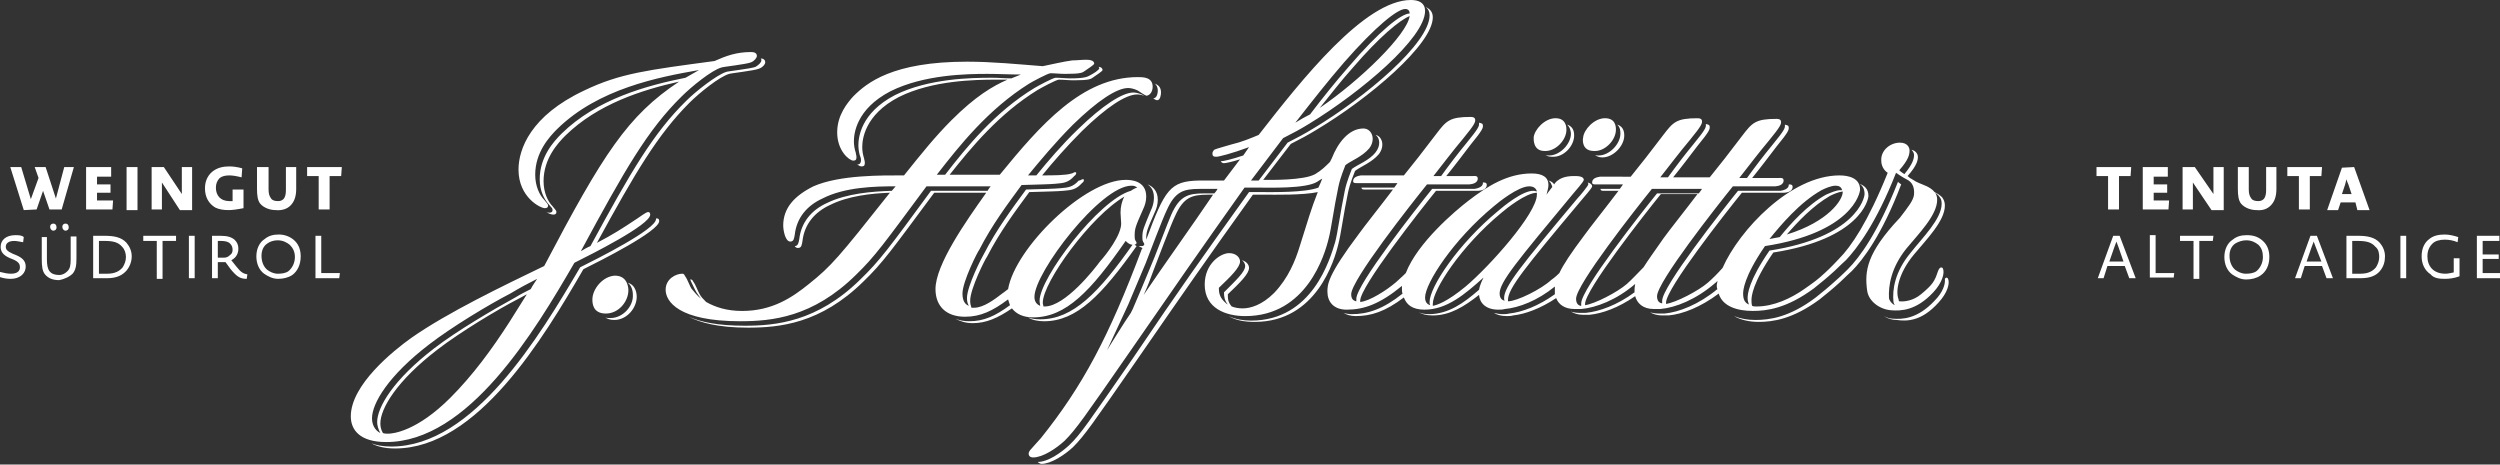 <?xml version="1.0" encoding="utf-8"?>
<!-- Generator: Adobe Illustrator 27.5.0, SVG Export Plug-In . SVG Version: 6.00 Build 0)  -->
<svg version="1.1" id="Ebene_1" xmlns="http://www.w3.org/2000/svg" xmlns:xlink="http://www.w3.org/1999/xlink" x="0px" y="0px"
	 viewBox="0 0 389.1 72.3" style="enable-background:new 0 0 389.1 72.3;" xml:space="preserve">
<rect x="0" y="0" width="389.1" height="72.3" fill="#333333" stroke="none"/>
<style type="text/css">
	.st0{fill:#FFFFFF;}
</style>
<g>
	<path class="st0" d="M359,40.7l0.8-2.3c0.2-0.5,0.3-0.8,0.3-0.8c0,0,0.1,0.3,0.3,0.8l0.9,2.3H359z M359.6,36.7l-2.4,6.6h0.9
		l0.6-1.9h2.7l0.7,1.9h1l-2.5-6.6L359.6,36.7z M273.2,49.8c-1.2,0-2.3-0.2-3.3-0.6c1,0.6,2.4,0.9,3.8,0.9c2.2,0,5.3-0.4,9.5-3.5
		c1-0.8,2-1.6,3.2-2.7c0.7-0.7,1.8-1.7,1.8-1.7c1.7-1.7,4.7-5.6,7.7-13.5c-0.3-0.2-0.5-0.4-0.5-0.4c-3.1,7.9-6,11.8-7.8,13.6
		c0,0-1.1,1.1-1.8,1.7c-1.2,1.1-2.2,1.9-3.2,2.7C278.5,49.4,275.4,49.8,273.2,49.8 M194.7,49.9c-1.2,0-2.4-0.2-3.5-0.7
		c1.2,0.7,2.6,0.9,4.1,0.9c9.6,0,12.4-9.6,13-12.1c0.4-1.5,0.8-4.7,1.5-8c0.3-1.5,1-3.1,1.1-3.4c0.9-0.7,2.6-1.3,3.7-2.6
		c1-1.3,0.5-2.8-0.5-3c0.7,0.5,0.8,1.7,0,2.7c-1,1.3-2.8,1.9-3.7,2.6c-0.1,0.3-0.8,1.9-1.1,3.4c-0.7,3.4-1.1,6.5-1.5,8
		C207,40.3,204.3,49.9,194.7,49.9 M95,49.5c-0.3,0-0.6,0-0.8-0.1c0.3,0.2,0.7,0.4,1.4,0.4c2,0,3.5-1.9,3.5-3.6c0-0.2,0-1.8-1.4-2.2
		c0.8,0.6,0.8,1.7,0.8,1.9C98.6,47.6,97,49.5,95,49.5 M92.2,46.6c0,0.5,0,2.2,2.1,2.2c2,0,3.5-1.9,3.5-3.6c0-0.2,0-2.3-2.1-2.3
		C93.8,43,92.2,45,92.2,46.6 M60.9,69.5c-1.3,0-2.3-0.2-3.1-0.5c0.9,0.5,2.1,0.8,3.7,0.8c12.8,0,23.1-17.2,29.3-27.9
		c2.6-1.3,11.8-5.9,11.8-7.5c0-0.2-0.1-0.4-0.3-0.4c-0.1,0-0.1,0-0.2,0c0,0,0,0,0,0.1c0,1.6-9.2,6.2-11.8,7.5
		C84,52.3,73.7,69.5,60.9,69.5 M50,36.7h-0.9v6.6h3.7l0.1-0.8H50V36.7z M2.4,36.6c-1.5,0-2.3,0.8-2.3,1.8c0,0.7,0.3,1.3,1.5,1.8
		l0.5,0.2c0.9,0.4,1,0.8,1,1.2c0,0.5-0.3,1-1.4,1c-0.5,0-1-0.1-1.8-0.3l0,0.8c0.6,0.2,1.2,0.3,1.7,0.3c1.7,0,2.4-1,2.4-1.9
		c0-0.7-0.3-1.3-1.5-1.8l-0.5-0.2c-0.9-0.4-1.1-0.7-1.1-1.1c0-0.5,0.4-0.9,1.3-0.9c0.4,0,0.8,0.1,1.4,0.2l0.1-0.8
		C3.4,36.6,2.8,36.6,2.4,36.6 M9.6,32.6l1.9-6.6H10l-1.3,4.9L7.1,26H5.4l0.6,1.7L4.8,31l-1.5-5H1.6l2.1,6.7l2-0.1l1-2.9l1,2.9
		L9.6,32.6z M8.3,34.8c-0.3,0-0.5,0.2-0.5,0.5c0,0.3,0.2,0.6,0.5,0.6c0.3,0,0.5-0.2,0.5-0.5C8.8,35,8.6,34.8,8.3,34.8 M10.2,34.8
		c-0.3,0-0.5,0.2-0.5,0.5c0,0.3,0.2,0.6,0.5,0.6c0.3,0,0.5-0.2,0.5-0.5C10.7,35,10.5,34.8,10.2,34.8 M11.3,42.6
		c0.5-0.6,0.6-1.3,0.6-2.4v-3.4H11v3.6c0,0.9-0.1,1.4-0.5,1.8c-0.3,0.3-0.7,0.6-1.3,0.6c-0.7,0-1.2-0.2-1.5-0.6
		c-0.3-0.4-0.4-1-0.4-1.9v-3.4H6.5v3.4c0,1.2,0.1,1.9,0.5,2.4c0.5,0.6,1.2,0.9,2.2,0.9C10.2,43.4,10.9,43,11.3,42.6 M15.1,31.3V30
		h2.1v-1.3h-2.1v-1.2h2.2V26h-3.9v6.6h4.1l0.1-1.4H15.1z M19.6,40c0,0.6-0.2,1.1-0.5,1.6c-0.5,0.6-1.2,1-2.4,1c-0.4,0-0.8,0-1.3,0
		v-5.1c0.3,0,0.6,0,0.9,0c1.3,0,2.1,0.2,2.7,0.9C19.4,38.8,19.6,39.4,19.6,40 M20.5,39.9c0-0.8-0.3-1.5-0.8-2.1
		c-0.8-0.9-2-1.1-3.4-1.1c-0.6,0-1.1,0-1.8,0v6.6c0.8,0,1.5,0,2.2,0c1.5,0,2.4-0.5,3-1.2C20.2,41.5,20.5,40.7,20.5,39.9 M19.7,32.7
		h1.7V26h-1.7V32.7z M27.4,36.7h-5.1v0.8h2.1v5.9h0.9v-5.9h2.1L27.4,36.7z M28,32.7h1.9V26h-1.6v3.5c0,0.3,0,0.5,0,0.7L25.5,26h-1.9
		v6.6h1.6v-3.2c0-0.4,0-0.8,0-1L28,32.7z M29.4,43.3h0.9v-6.6h-0.9V43.3z M35.6,32.7c0.5,0,1.3-0.1,2.3-0.3c0,0,0-0.4,0-0.8v-2.1
		h-1.7v1.8c-0.2,0-0.3,0-0.5,0c-1.4,0-2.1-0.9-2.1-2.1c0-0.6,0.2-1.1,0.6-1.5c0.4-0.3,0.9-0.4,1.5-0.4c0.5,0,1.1,0.1,1.9,0.3
		l0.1-1.4c-0.7-0.2-1.4-0.3-2-0.3c-1,0-1.8,0.2-2.5,0.7c-0.7,0.5-1.3,1.4-1.3,2.7c0,1.4,0.6,2.4,1.6,3
		C34.1,32.6,34.8,32.7,35.6,32.7 M35.8,39.7c-0.3,0.3-0.6,0.4-0.9,0.4c-0.5,0-1,0-1,0v-2.6h0.5c0.6,0,1.1,0.1,1.4,0.4
		c0.3,0.3,0.4,0.6,0.4,1C36.2,39.2,36.1,39.5,35.8,39.7 M38.4,43.4l0.1-0.7c-0.6-0.1-1-0.3-1.7-1.2l-0.8-1c0.8-0.4,1.1-1.1,1.1-1.8
		c0-0.6-0.2-1-0.6-1.4c-0.5-0.4-1.1-0.6-2.2-0.6H33v6.6h0.9v-2.5h1.2l0.8,1.1C36.9,43.1,37.4,43.4,38.4,43.4 M45.2,32
		c0.6-0.6,0.9-1.4,0.9-2.6V26h-1.6v3.6c0,0.6-0.1,1.1-0.4,1.4c-0.2,0.2-0.5,0.3-0.8,0.3c-0.5,0-0.9-0.1-1.1-0.4
		c-0.3-0.4-0.4-0.8-0.4-1.4V26H40v3.4c0,1,0.1,1.8,0.5,2.3c0.6,0.7,1.6,1,2.4,1C43.9,32.8,44.7,32.5,45.2,32 M45.9,40
		c0,0.9-0.4,1.7-1,2.2c-0.4,0.3-1,0.4-1.6,0.4h-0.1c-0.6,0-1.2-0.3-1.6-0.6c-0.6-0.5-0.9-1.3-0.9-2.2c0-0.8,0.3-1.5,0.9-1.9
		c0.4-0.3,1-0.5,1.6-0.5c0.8,0,1.4,0.3,1.9,0.7C45.6,38.6,45.9,39.2,45.9,40 M46.8,39.9c0-1-0.3-1.8-0.9-2.4c-0.6-0.6-1.5-1-2.5-1
		c-0.9,0-1.6,0.2-2.2,0.7c-0.8,0.5-1.3,1.5-1.3,2.7c0,1.1,0.4,2.1,1.2,2.7c0.6,0.4,1.3,0.8,2.2,0.8c0.8,0,1.6-0.2,2.2-0.6
		C46.3,42.2,46.8,41.2,46.8,39.9 M53.1,27.4l0.1-1.4h-5.4v1.4h1.8v5.2h1.7v-5.2H53.1z M83.6,43.4c-0.3,0.5-0.7,1-1,1.6
		c-0.8,0.4-1.6,0.8-2.4,1.3c-3.3,1.8-9.1,5.2-12.6,7.9c-6.4,4.9-8.9,9.2-8.9,11.5c0,0.5,0.2,1.2,0.5,1.7c-1-0.5-1.3-1.5-1.3-2.3
		c0-2.3,2.5-6.6,8.9-11.5c3.5-2.7,9.3-6.2,12.6-7.9C80.9,44.8,82.2,44.1,83.6,43.4 M60.4,67.5c-0.3,0-0.5,0-0.8-0.1
		c-0.3-0.5-0.4-1-0.4-1.5c0-2.3,2.5-6.6,8.9-11.5c3.5-2.7,9.3-6.2,12.6-7.9c0.4-0.2,0.9-0.5,1.3-0.7c-0.9,1.4-1.8,2.9-2.7,4.3
		c-2.7,4.2-5.7,8.3-9.2,11.8C64.9,67.1,61.2,67.5,60.4,67.5 M119.1,9.7c0-0.4-0.3-0.6-0.7-0.6c0.1,0.1,0.1,0.2,0.1,0.3
		c0,0.3-0.4,0.7-0.9,1c-0.7,0.3-4.5,0.7-4.6,0.8c-1.5,0.5-4.7,3-6.2,4.5c-5.1,5-8.6,11-14.9,22.6c-0.5,0.2-1,0.5-1.5,0.8
		c6.8-12.6,10.4-18.9,15.7-24.1c1.5-1.5,4.7-4.1,6.2-4.5c0.2-0.1,3.9-0.5,4.6-0.8c0.5-0.2,0.9-0.7,0.9-1c0-0.5-0.5-0.6-0.9-0.6
		c-2.3,0-3.9,0.6-5.7,1.4c-10.4,1.4-14.7,1.9-20.3,4.6c-8.3,3.9-10.2,9.1-10.2,12.3c0,4.3,3.4,6,4.1,6c0.3,0,0.5-0.1,0.5-0.4
		c0-0.2-0.1-0.3-0.6-0.9c-0.7-0.7-1.4-2.1-1.4-3.9c0-3.5,2.2-5.9,3.4-7.1c6.4-6.3,15.8-8.1,22.1-9.2c-0.7,0.4-1.4,0.8-2.1,1.2
		c-6,1.2-13.8,3.3-19.3,8.7c-1.2,1.2-3.4,3.6-3.4,7.1c0,1.8,0.7,3.1,1.4,3.9c0.5,0.6,0.6,0.6,0.6,0.9c0,0.3-0.2,0.4-0.5,0.4
		c-0.1,0-0.3,0-0.5-0.1c0.5,0.3,0.9,0.4,1.1,0.4c0.3,0,0.5-0.1,0.5-0.4c0-0.2-0.1-0.3-0.6-0.9c-0.7-0.7-1.4-2.1-1.4-3.9
		c0-3.5,2.2-5.9,3.4-7.1c5-4.9,11.9-7.1,17.7-8.4C97.7,18,93.9,23.9,84.7,41.4c-6.2,3-15,7.2-20.7,11.2c-2.8,2-9.4,7.3-9.4,12.2
		c0,2.1,1.4,4,5.5,4c12.8,0,23.1-17.2,29.3-27.9c2.6-1.3,11.8-5.9,11.8-7.5c0-0.2-0.1-0.4-0.3-0.4c-0.2,0-0.4,0.1-1.7,1
		c-2.4,1.6-3.8,2.5-6.3,3.8c6-11,9.5-16.9,14.4-21.8c1.5-1.5,4.7-4.1,6.2-4.5c0.2-0.1,3.9-0.5,4.6-0.8
		C118.7,10.5,119.1,10,119.1,9.7 M161,46.2c0-3.8,10.3-17.3,15.1-17.3c0.5,0,0.6,0.1,0.9,0.3c-0.4,0.1-0.7,0.3-1,0.5
		c-5,1.4-14.2,13.6-14.2,17.1c0,0.3,0.1,0.6,0.1,0.8C161.4,47.4,161,47,161,46.2 M162.6,47.7c-0.1,0-0.1,0-0.2,0
		c0-0.2-0.1-0.3-0.1-0.6c0-3.2,7.5-13.5,12.7-16.5c-0.4,0.7-0.6,1.6-0.6,2.5c0,0.3,0.1,1.5,0.1,1.7c0,1.8-2.3,4.8-3.3,5.9
		C170.4,41.8,165.8,47.7,162.6,47.7 M179.4,13.5c0-1.5-1.5-1.5-2.3-1.5c-8.7,0-15.2,7.5-21.5,15.2h-7.8c3.4-4.3,7.7-9.5,13.7-13.2
		c0.5-0.3,2.9-1.6,3.3-1.6c0.7,0,1.5,0.1,2.3,0.1c2.5,0,2.7-0.2,3.1-0.5c0.4-0.3,1.4-0.9,1.4-1.1c0-0.3-0.3-0.5-0.6-0.5
		c0,0.1,0.1,0.1,0.1,0.2c0,0.3-1,0.9-1.4,1.1c-0.4,0.2-0.7,0.5-3.1,0.5c-0.8,0-1.5-0.1-2.3-0.1c-0.4,0-2.8,1.3-3.3,1.6
		c-6.1,3.7-10.5,9.1-13.9,13.5h-1.3c3.5-4.5,8-10.2,14.4-14.2c0.5-0.3,2.9-1.6,3.3-1.6c0.7,0,1.5,0.1,2.3,0.1c2.5,0,2.7-0.2,3.1-0.5
		c0.4-0.3,1.4-0.9,1.4-1.1c0-0.6-1-0.6-1.3-0.6c-0.7,0-1.4,0.1-2.1,0.1c-1.5,0.2-3.1,0.6-4.6,0.9c-3.9-0.3-7.8-0.7-11.8-0.7
		c-11.6,0-15.6,3.3-17.7,5.4c-0.9,1-2.5,2.9-2.5,5.6c0,2.9,1.9,4.4,2.5,4.4c0.5,0,0.5-0.3,0.5-0.6c0-0.2-0.1-0.4-0.1-0.6
		c-0.2-0.6-0.3-1.2-0.3-1.8c0-1.1,0.3-5,5.7-7.8c5.2-2.6,11.9-2.7,15.1-2.7c1.8,0,3.5,0.1,5.2,0.1c-0.5,0.2-1,0.4-1.5,0.6
		c-1,0-2-0.1-3-0.1c-3.2,0-9.9,0.1-15.1,2.7c-5.4,2.8-5.7,6.7-5.7,7.8c0,0.6,0.1,1.3,0.3,1.8c0.1,0.2,0.1,0.4,0.1,0.6
		s-0.1,0.6-0.5,0.6c0,0-0.1,0-0.1,0c0.3,0.2,0.5,0.3,0.7,0.3c0.5,0,0.5-0.3,0.5-0.6s-0.1-0.4-0.1-0.6c-0.2-0.6-0.3-1.2-0.3-1.8
		c0-1.1,0.3-5,5.7-7.8c5.2-2.6,11.9-2.7,15.1-2.7c0.6,0,1.2,0,1.8,0c-2.3,1-5,2.6-8.7,6.3c-2.5,2.5-4.6,5.1-7.4,8.6
		c-3.4,0-10-0.1-14.1,1.7c-3,1.5-4.7,3.4-4.7,6.1c0,0.7,0.3,2.5,1.1,2.5c0.6,0,0.6-0.6,0.7-1.1c0.3-2.6,1.9-4.5,4.3-5.6
		c3.5-1.8,8.2-1.9,11.4-1.9c-0.2,0.2-0.4,0.5-0.6,0.7c-3.1,0.1-7,0.4-10.1,1.9c-2.4,1.1-4,3-4.3,5.6c-0.1,0.6-0.2,1.1-0.7,1.1
		c0.1,0.2,0.3,0.3,0.5,0.3c0.6,0,0.6-0.6,0.7-1.1c0.3-2.6,1.9-4.5,4.3-5.6c2.8-1.4,6.4-1.8,9.3-1.9c-8,10.1-9.1,11.4-12.6,14.2
		c-2.6,2.1-5.7,4.2-10.4,4.2c-2.4,0-4.2-0.6-5.6-1.4c-0.4-0.4-0.8-0.8-1-1.2c-0.2-0.3-0.7-1.6-0.9-1.8c-0.2-0.3-0.2-0.5-0.5-0.5
		c0,0-0.1,0-0.1,0c0,0,0.1,0.1,0.1,0.2c0.1,0.2,0.7,1.5,0.9,1.8c0.2,0.3,0.4,0.6,0.7,1c-0.6-0.5-1.1-1.1-1.5-1.6
		c-0.2-0.3-0.7-1.6-0.9-1.8c-0.2-0.3-0.2-0.5-0.5-0.5c-1,0-2.6,0.8-2.6,2.5c0,1.8,2,4.9,11.6,4.9c4.9,0,11.3-0.6,18-7.2
		c3-2.9,4.4-4.9,11-13.8h10c-0.2,0.2-0.3,0.4-0.5,0.7h-8.8c-6.6,9-8,10.9-11,13.8c-6.7,6.6-13.2,7.2-18,7.2c-4.2,0-6.9-0.6-8.7-1.4
		c1.7,0.9,4.6,1.7,9.2,1.7c4.9,0,11.3-0.6,18-7.2c3-2.9,4.4-4.9,11-13.8h8.1c-3.2,4.5-7.9,11.2-7.9,15c0,2.6,1.6,4.3,4.6,4.3
		c2.4,0,4.3-0.9,6.7-2.7c0.1,0.3,0.2,0.7,0.3,0.9c-2.3,1.7-4.1,2.5-6.3,2.5c-0.8,0-1.5-0.1-2.2-0.4c0.7,0.4,1.6,0.7,2.7,0.7
		c2.1,0,3.9-0.8,6.1-2.3c0.7,0.9,1.8,1.4,3.3,1.4c5.1,0,9-4.1,14.4-11.9c0.3,0.3,0.6,0.6,1.2,0.6c0.5,0,0.5-0.3,0.5-0.3
		c0-0.1-0.1-0.2-0.2-0.4c-0.1-0.2-0.1-0.5-0.1-0.7c0-1.1,0.1-1.4,1.3-4.1c0.3-0.6,0.5-1.3,0.5-2c0-2.6-2.6-2.6-3.2-2.6
		c-6.4,0-17.2,10.6-18.3,17c-0.3,0.2-0.6,0.5-0.8,0.6c-1.3,1-3,2.3-4.5,2.3c-0.1,0-0.3,0-0.4,0c-0.1-0.3-0.2-0.6-0.2-1.1
		c0-1.9,2.4-6.6,2.6-6.8c2-3.9,4.4-7.1,6.6-10.1c3.1-0.1,4.2-0.1,5.3-0.2c1.3-0.1,2-0.2,2.9-1.2c0.3-0.2,0.3-0.4,0.3-0.5
		s-0.1-0.1-0.2-0.1s-0.4,0.2-0.5,0.2c0,0-0.1,0-0.1,0c0,0,0,0,0,0c-0.9,1-1.6,1.1-2.9,1.2c-1.1,0.1-2.2,0.1-5.3,0.2
		c-2.2,3-4.6,6.2-6.6,10.1c-0.2,0.3-2.6,4.9-2.6,6.8c0,0.5,0.1,0.9,0.3,1.2c-0.6-0.2-1-0.8-1-1.9c0-1.9,2.4-6.6,2.6-6.8
		c2-3.9,4.4-7.1,6.6-10.1c3.1-0.1,4.2-0.1,5.3-0.2c1.3-0.1,2-0.2,2.9-1.2c0.3-0.2,0.3-0.4,0.3-0.5c0-0.1-0.1-0.1-0.2-0.1
		s-0.4,0.2-0.5,0.2c-0.9,0.3-2.9,0.3-4.6,0.3c1.7-2.1,3.9-4.6,6.2-6.9c3.8-3.7,6.8-5.7,8.6-5.7c0.4,0,0.7,0.1,1.1,0.2
		c-0.1,0-0.1-0.1-0.2-0.1c-0.4-0.2-1-0.4-1.5-0.4c-1.7,0-4.8,2-8.6,5.7c-2.5,2.4-4.8,5.1-6.5,7.2c-0.5,0-1,0-1.3,0
		c1.8-2.2,4.3-5.2,7-7.9c3.8-3.7,6.8-5.7,8.6-5.7c0.5,0,1.1,0.2,1.5,0.4c0.2,0.1,1.1,0.8,1.4,0.8C179.3,14.7,179.4,13.8,179.4,13.5
		 M161.9,49.7c-0.7,0-1.4-0.1-1.9-0.3c0.6,0.4,1.5,0.6,2.5,0.6c5.1,0,9-4.1,14.4-11.7c-0.2-0.1-0.3-0.2-0.5-0.4
		C171,45.6,167,49.7,161.9,49.7 M180.7,14.4c0-0.9-0.5-1.2-1-1.4c0.3,0.2,0.5,0.6,0.5,1.1c0,0.3-0.1,1.2-0.7,1.2c0,0,0,0,0,0
		c0.2,0.2,0.5,0.3,0.6,0.3C180.6,15.6,180.7,14.7,180.7,14.4 M201.6,19.1c2.5-3.2,5-6.4,7.6-9.4c4.9-5.6,8.3-8.3,9.5-8.3
		c0.5,0,0.7,0.3,0.7,0.7c0,0,0,0,0,0c-1.3,0-4.7,2.7-9.5,8.3c-2.1,2.4-4.1,4.9-6,7.4C203.1,18.2,202.4,18.6,201.6,19.1 M205.4,16.8
		c1.7-2.1,3.3-4.2,5.1-6.2c4.2-4.9,7.4-7.5,8.9-8.1C219,5.4,211.7,12.5,205.4,16.8 M189.5,29.4c-0.1,0.2-0.3,0.5-0.5,0.7h-1.6
		c-2.5,0-3.8,0.4-5.1,3.3c-0.5,1.1-2.7,7-3.3,8.3c-0.9,2.2-1.8,4.3-2.7,6.4c-0.1,0.2-0.2,0.4-0.3,0.6c-1.3,1.9-2.5,3.9-3.7,5.8
		c1.1-2.4,2.2-4.7,3.3-7.1c0.9-2.1,1.8-4.3,2.7-6.4c0.5-1.3,2.7-7.1,3.3-8.3c1.3-2.9,2.6-3.3,5.1-3.3H189.5z M178,45.9
		c0.6-1.3,1.1-2.6,1.6-4c0.5-1.3,2.7-7.1,3.3-8.3c1.3-2.9,2.6-3.3,5.1-3.3h0.8C185.7,34.9,181.1,41.3,178,45.9 M223,2.7
		c0-0.8-0.4-1.3-1.1-1.6c0.4,0.3,0.6,0.7,0.6,1.3c0,4.3-9.9,12.7-18.1,17.6c-1.3,0.8-2.6,1.5-4,2.2l-4.5,5.9h-1.2l5-6.6
		c1.4-0.7,2.7-1.4,4-2.2c8.2-5,18.1-13.4,18.1-17.6c0-1.2-0.9-1.7-2.2-1.7c-7.2,0-17,12.4-23.7,21c-1.2,0.5-2.6,1.1-4.3,1.5
		c-0.3,0.1-2.5,0.7-2.6,0.8c-0.2,0.2-0.3,0.4-0.3,0.6c0,0.4,0.2,0.5,0.6,0.5c0.4,0,2.4-0.5,5.1-1.5l-0.9,1.3
		c-1.8,0.6-3.1,0.9-3.5,0.9c0.1,0.2,0.3,0.3,0.5,0.3c0.3,0,1.2-0.2,2.5-0.6l-2.5,3.3h-3.9c-4.5,0.1-5.3,1.4-8.2,9.2c0,0,0,0,0-0.1
		c0-1.1,0.1-1.4,1.3-4.1c0.3-0.6,0.5-1.3,0.5-2c0-1.4-0.8-2.1-1.6-2.4c0.6,0.4,1,1,1,2.1c0,0.7-0.2,1.4-0.5,2
		c-1.1,2.7-1.3,3-1.3,4.1c0,0.2,0,0.5,0.1,0.7c0.1,0.2,0.2,0.3,0.2,0.4c0,0.1-0.1,0.2-0.1,0.2c-0.1,0.1-0.2,0.1-0.4,0.1
		c-0.1,0-0.3,0-0.4,0c0.2,0.1,0.4,0.2,0.6,0.3c0,0.1,0,0.1-0.1,0.2c-5.1,13.6-9.2,21.3-15.7,29.4c-0.3,0.3-1.5,1.7-1.7,1.9
		c-0.1,0.2-0.2,0.3-0.2,0.5c0,0.6,0.6,0.6,0.7,0.6c1.5,0,3.6-1.4,4.9-2.6c1.8-1.8,3.1-3.7,9.9-13.5c7.6-11,10.8-15.6,18.1-25.9h1.8
		c2.1,0,7.7,0.2,9.5-0.9c0.3-0.2,0.6-0.4,0.8-0.5c-0.2,0.5-0.4,1-0.6,1.4c-2.1,0.8-7.1,0.7-9,0.7h-1.8
		c-7.3,10.2-10.6,14.8-18.1,25.9c-6.8,9.8-8.1,11.8-9.9,13.5c-1.3,1.2-3.3,2.6-4.9,2.6c0,0,0,0,0,0c0.2,0.2,0.5,0.3,0.6,0.3
		c1.5,0,3.6-1.4,4.9-2.6c1.8-1.8,3.1-3.7,9.9-13.5c7.6-11,10.8-15.6,18.1-25.8h1.8c1.7,0,5.9,0.1,8.3-0.4c-1,2.5-1.6,4.6-2.8,8.4
		c-0.7,2.3-1.8,5-4,7.3c-1.9,1.9-3.7,2.4-4.9,2.4c-0.6,0-1.2-0.1-1.7-0.3c-0.6-0.7-0.6-1.2-0.6-1.9c1.9-1.8,3.3-3.2,3.3-4.1
		c0-0.5-0.4-1-1.1-1.2c0.3,0.2,0.5,0.6,0.5,0.9c0,0.9-1.4,2.2-3.3,4.1c0,0.7,0.1,1.3,0.6,1.9c-0.2-0.1-0.4-0.3-0.6-0.5
		c-0.7-0.7-0.8-1.4-0.8-2.1c1.9-1.8,3.3-3.2,3.3-4.1c0-0.6-0.6-1.3-1.7-1.3c-1.3,0-3.8,1.6-3.8,4.9c0,3.7,3.3,4.9,6.3,4.9
		c9.6,0,12.4-9.6,13-12.1c0.4-1.5,0.8-4.7,1.5-8c0.3-1.5,1-3.1,1.1-3.4c0.9-0.7,2.6-1.3,3.7-2.6c1.1-1.4,0.4-3.1-0.9-3.1
		c-2.3,0-4,2.3-4.9,4.6l-0.3,0.6c-0.7,0.7-1.3,1.3-2.3,1.9c-1.8,1-6.9,0.9-8.1,0.9l4.3-5.6c1.4-0.7,2.7-1.4,4-2.2
		C213.1,15.3,223,6.9,223,2.7 M243.8,20.2c0-0.3,0-1.8-1.7-1.8c-1.7,0-3.3,1.8-3.4,3c0,0.3-0.1,2.1,1.7,2.1
		C242.1,23.6,243.8,21.8,243.8,20.2 M245,21.1c0-0.3,0-1.4-1.1-1.7c0.5,0.4,0.6,1.2,0.6,1.4c0,1.6-1.7,3.4-3.4,3.4
		c-0.2,0-0.4,0-0.6-0.1c0.3,0.2,0.6,0.3,1.1,0.3C243.4,24.5,245,22.7,245,21.1 M251.5,20.2c0-0.4,0-1.8-1.7-1.8s-3.3,1.8-3.4,3
		c-0.1,0.4-0.2,2.1,1.7,2.1C249.8,23.6,251.5,21.8,251.5,20.2 M252.8,21.1c0-0.3,0-1.4-1.1-1.7c0.5,0.4,0.5,1.1,0.5,1.4
		c0,1.6-1.7,3.4-3.4,3.4c-0.2,0-0.4,0-0.6-0.1c0.3,0.2,0.6,0.4,1.2,0.4C251.1,24.5,252.8,22.7,252.8,21.1 M302.2,31.7
		c0,2.4-3,5.3-4.8,7.6c-2.5,3-2.9,5.8-2.7,7.7c0,0.1,0.1,0.3,0.2,0.5c-0.6-0.3-0.9-0.9-0.9-1.1c-0.1-1.9,0.3-4.7,2.7-7.7
		c1.9-2.3,4.8-5.2,4.8-7.6c0-0.4-0.1-0.8-0.3-1.1c0,0,0,0,0,0c0.3,0.2,0.6,0.5,0.7,0.7C302.1,30.9,302.2,31.3,302.2,31.7
		 M275.4,37.2c1.7-2.1,4.7-5.7,8.1-7.6c0.6-0.3,1.5-0.7,2.2-0.7c0.5,0,0.9,0.2,1,0.7c-0.1,0-0.2,0-0.3,0c-0.6,0-1.5,0.4-2.2,0.7
		c-2.9,1.6-5.5,4.5-7.2,6.6C276.5,37,276,37.1,275.4,37.2 M278.1,36.5c1.7-2,4.1-4.5,6.7-6c0.6-0.3,1.3-0.6,2-0.7c0,0,0,0,0,0.1
		C286.8,31.1,284.6,34.5,278.1,36.5 M255.8,41.6c-0.8,0.8-1.8,1.9-2.6,2.6c-1.5,1.3-5,3.1-6.5,3.3c0-0.1,0-0.1,0-0.2
		c0-2.2,9.3-14,11.8-17.1h5.7c-1.5,2-4.6,5.9-5.3,6.9C257.5,39.1,256.5,40.5,255.8,41.6 M264.9,29.4c-0.1,0.2-0.3,0.4-0.5,0.7h-6.5
		c-2.5,3.1-11.8,14.9-11.8,17.1c0,0.2,0,0.3,0,0.4c0,0-0.1,0-0.1,0c-0.4-0.1-0.7-0.4-0.7-1.1c0-2.2,9.3-14,11.8-17.1H264.9z
		 M228.1,44.6c-2.9,2.4-4.5,2.9-5.1,3c0-0.1,0-0.2,0-0.3c0-2.2,4.4-9,10.7-14.2c0.7-0.6,3.8-3.1,5.5-3.1c0,0,0,0,0,0
		c0,0.1,0,0.2,0,0.3C239.2,33.2,231.9,41.4,228.1,44.6 M239.2,29.8c-0.1,0-0.3-0.1-0.5-0.1c-1.7-0.1-4.8,2.5-5.5,3.1
		c-6.3,5.2-10.7,11.9-10.7,14.2c0,0.2,0,0.3,0.1,0.5c-0.7-0.2-0.8-0.8-0.8-1.2c0-2.2,4.4-9,10.7-14.2c0.7-0.6,3.8-3.1,5.5-3.1
		C238.8,29,239.1,29.4,239.2,29.8 M297.9,39.6c1.9-2.3,4.8-5.2,4.8-7.6c0-0.4-0.1-0.8-0.3-1.1c-0.2-0.4-0.9-0.8-1.3-1c0,0,0,0,0,0
		c-0.3-0.4-0.8-0.7-1.2-0.9c-1.1-0.5-1.4-0.5-2.3-1.1c-0.2-0.1-0.5-0.3-0.7-0.5c1.5-1.7,1.6-2.5,1.6-3c0-0.3-0.2-0.9-1-1.1
		c0.3,0.3,0.4,0.6,0.4,0.8c0,0.5-0.1,1.3-1.5,3c-0.5-0.3-0.8-0.6-0.8-0.6c1.5-1.7,1.6-2.5,1.6-3.1c0-0.4-0.3-1.2-1.5-1.2
		c-1.5,0-3,1.2-2.9,2.8c0,0.8,0.4,1.5,1,1.9c-3.1,7.7-5.7,11.5-7.6,13.4c0,0-1.3,1.4-2.2,2.2c-1.2,1.1-1.5,1.3-3.2,2.5
		c-2,1.4-4.7,2.7-7.4,2.7c-0.3,0-0.5,0-0.7-0.1c-0.1-0.3-0.1-0.6-0.1-0.9c0-0.5,0.1-2.6,3.4-7.4c13.5-2.1,14.8-8.2,14.8-8.8
		c0-1.1-0.6-1.6-1.4-1.9c0.5,0.3,0.8,0.8,0.8,1.6c0,0.6-1.3,6.7-14.8,8.8c-3.3,4.8-3.4,6.8-3.4,7.4c0,0.4,0.1,0.7,0.2,1
		c-0.7-0.3-0.9-0.9-0.9-1.7c0-0.5,0.1-2.6,3.4-7.4c13.5-2.1,14.8-8.2,14.8-8.8c0-1.8-1.8-2.2-3.2-2.2c-7.6,0-15.6,8.5-18.2,14.4
		c-0.7,0.8-1.6,1.7-2.3,2.3c-1.5,1.3-5,3.1-6.5,3.3c0-0.1,0-0.1,0-0.2c0-2.2,9.3-14,11.8-17.1h6.6c1.3-0.1,1.3-0.8,1.3-0.9
		c0-0.4-0.3-0.4-0.6-0.4c0,0,0,0.1,0,0.1c0,0.1,0,0.7-1.3,0.9h-6.6c-2.5,3.1-11.8,14.9-11.8,17.1c0,0.2,0,0.3,0,0.4c0,0-0.1,0-0.1,0
		c-0.4-0.1-0.7-0.4-0.7-1.1c0-2.2,9.3-14,11.8-17.1h6.6c1.3-0.1,1.3-0.8,1.3-0.9c0-0.5-0.5-0.4-0.7-0.4h-4.2
		c1.3-1.6,2.5-3.2,3.8-4.9c1.9-2.3,1.9-2.6,1.9-2.9c0-0.4-0.2-0.4-0.6-0.5c0,0.1,0,0.1,0,0.2c0,0.3,0,0.6-1.9,2.9
		c-1.4,1.7-2.7,3.4-4,5.2h-1.2c1.5-1.9,3-3.9,4.6-5.8c1.9-2.3,1.9-2.6,1.9-2.9c0-0.4-0.3-0.5-0.7-0.5c-3.3,0-3.8,0.6-5.4,2.7
		c-2.6,3.4-2.9,3.8-5,6.4h-5.7c1.3-1.6,2.5-3.2,3.8-4.9c1.9-2.3,1.9-2.6,1.9-2.9c0-0.4-0.2-0.4-0.6-0.5c0,0.1,0,0.1,0,0.2
		c0,0.3,0,0.6-1.9,2.9c-1.4,1.7-2.7,3.4-4,5.2h-1.2c1.5-1.9,3-3.9,4.6-5.8c1.9-2.3,1.9-2.6,1.9-2.9c0-0.4-0.3-0.5-0.7-0.5
		c-3.3,0-3.8,0.6-5.4,2.7c-2.6,3.4-2.9,3.8-5,6.4H249c-0.6,0.1-1.2,0.3-1.2,0.9c0,0.3,0.3,0.3,0.5,0.3h4.3c-0.1,0.2-0.3,0.4-0.5,0.7
		h-3c0,0.3,0.3,0.3,0.5,0.3h2.3c-1.5,2-4.6,5.9-5.3,6.9c-2.1,2.8-3.3,4.6-3.9,5.9c-0.2,0.2-0.6,0.6-1.3,1.1
		c-1.5,1.4-5.3,3.3-6.7,3.3c0-0.1,0-0.2,0-0.2c0-1.8,2.6-5,11.4-15.5c0.3-0.4,1.7-1.9,1.7-2.2c0-0.3-0.3-0.5-0.7-0.6
		c0.1,0.1,0.1,0.2,0.1,0.3c0,0.2-1.3,1.8-1.7,2.2c-8.8,10.5-11.4,13.7-11.4,15.5c0,0.1,0,0.3,0.1,0.4c-0.7-0.1-0.8-0.8-0.8-1.1
		c0-1.8,2.6-4.9,11.4-15.5c0.3-0.4,1.7-1.9,1.7-2.2c0-0.6-1-0.6-1.5-0.6c-1.5,0-2.2,0.4-2.7,0.8c-0.1,0.1-0.3,0.3-0.4,0.5
		c-0.2-0.3-0.5-0.5-0.9-0.6c0.3,0.2,0.5,0.6,0.6,1c-0.5,0.6-0.9,1.2-0.9,1.2c0.1-0.5,0.3-1,0.3-1.5c0-1.2-0.9-1.8-2.6-1.8
		c-3.7,0-6.8,1.9-9.8,4.2c-2.1,1.6-8,6.6-9.8,11.3c-0.2,0.2-0.6,0.6-1.5,1.4c-1.5,1.3-4.2,3-5.6,3.1c0-0.1,0-0.1,0-0.2
		c0-2.2,9.3-14,11.8-17.1h6.6c1.3-0.1,1.3-0.8,1.3-0.9c0-0.4-0.3-0.4-0.6-0.4c0,0,0,0.1,0,0.1c0,0.1,0,0.7-1.3,0.9h-6.6
		c-2.5,3.1-11.8,14.9-11.8,17.1c0,0.2,0,0.3,0,0.4c-0.5-0.1-0.8-0.4-0.8-1.1c0-2.2,9.3-14,11.8-17.1h6.6c1.3-0.1,1.3-0.8,1.3-0.9
		c0-0.5-0.5-0.4-0.7-0.4h-4.2c1.3-1.6,2.5-3.2,3.8-4.9c1.9-2.3,1.9-2.6,1.9-2.9c0-0.4-0.2-0.4-0.6-0.5c0,0.1,0,0.1,0,0.2
		c0,0.3,0,0.6-1.9,2.9c-1.4,1.7-2.7,3.4-4,5.2h-1.2c1.5-1.9,3-3.9,4.6-5.8c1.9-2.3,1.9-2.6,1.9-2.9c0-0.4-0.3-0.5-0.7-0.5
		c-3.3,0-3.8,0.6-5.4,2.7c-2.6,3.4-2.9,3.8-5,6.4h-6.7c-0.6,0.1-1.2,0.3-1.2,0.9c0,0.3,0.3,0.3,0.5,0.3h6.4
		c-0.1,0.2-0.3,0.4-0.5,0.7h-5.1c0,0.3,0.3,0.3,0.5,0.3h4.4c-1.5,2-4.6,5.9-5.3,6.9c-4.9,6.5-4.9,7.9-4.9,9c0,1.5,0.9,2.8,3,2.8
		c2.7,0,5.2-0.9,8.6-3.7c0,0.2,0,0.4,0,0.5c0,0.2,0,0.5,0.1,0.7c-3,2.4-5.4,3.2-7.9,3.2c-0.5,0-1-0.1-1.3-0.2
		c0.5,0.3,1.1,0.5,1.9,0.5c2.4,0,4.6-0.7,7.5-2.9c0.4,1.1,1.3,1.9,3.2,1.9c3.5,0,6.3-2.4,9.2-5c-0.3,0.6-0.6,1.3-0.7,1.9
		c-2.4,2.1-4.8,3.8-7.8,3.8c-0.6,0-1.2-0.1-1.6-0.3c0.5,0.3,1.2,0.5,2.2,0.5c2.7,0,4.9-1.4,7.2-3.2c0.1,1.3,1.1,2.3,3,2.3
		c0.3,0,0.7,0,1-0.1c2.2-0.2,5.1-1.3,7.8-3.5c0,0.3,0,0.5,0,0.7c0,0.2,0,0.3,0,0.5c-2.5,1.8-5.1,2.8-7.1,3c-0.4,0.1-0.7,0.1-1,0.1
		c-0.5,0-1-0.1-1.4-0.2c0.5,0.3,1.1,0.5,2,0.5c0.3,0,0.7,0,1-0.1c1.9-0.2,4.3-1.1,6.7-2.7c0.4,1,1.3,1.7,2.9,1.7c0.3,0,0.6,0,1,0
		c2.3-0.2,5.5-1.4,8.4-3.9c-0.1,0.5-0.1,0.8-0.1,1.1c0,0.1,0,0.1,0,0.2c-2.7,2-5.5,3-7.6,3.2c-0.4,0-0.7,0-1,0c-0.5,0-1-0.1-1.3-0.2
		c0.5,0.3,1.1,0.5,1.9,0.5c0.3,0,0.6,0,1,0c2-0.2,4.5-1.1,7.1-2.9c0.3,1.1,1.2,2,2.9,2c0.3,0,0.6,0,1,0c2.4-0.2,5.6-1.5,8.5-4
		c0.1-0.1,0.3-0.2,0.4-0.4c0,0.3-0.1,0.5-0.1,0.7c0,0.2,0,0.4,0.1,0.6c-2.9,2.4-6,3.6-8.2,3.8c-0.4,0-0.7,0-1,0
		c-0.5,0-1-0.1-1.3-0.2c0.5,0.3,1.1,0.5,1.9,0.5c0.3,0,0.6,0,1,0c2.2-0.2,5-1.3,7.8-3.4c0.6,2,2.9,2.7,5.3,2.7
		c2.2,0,5.3-0.4,9.5-3.5c1-0.8,2-1.6,3.2-2.7c0.7-0.7,1.8-1.7,1.8-1.7c1.7-1.8,4.7-5.7,7.8-13.6c0,0,1,0.7,1.6,1
		c0.9,0.4,1.3,1.2,1.2,2.4c-0.1,0.9-0.9,1.9-2.2,3.6c-5.2,5.5-5.5,8.3-5.1,11.3c0.2,1.7,2,3,3.8,3.1c1.4,0.1,3.8,0.1,6.5-2.8
		c1.4-1.5,1.8-3,1.5-3.7c-0.1-0.2-0.5-0.4-0.8,0.5c-0.5,1.5-0.8,2-2.6,3.5c-1.2,1-2.6,1.2-3.4,1.1c-0.1-0.1-0.1-0.2-0.1-0.3
		C295,45.4,295.4,42.6,297.9,39.6 M301.7,47.1c1.4-1.5,1.8-3,1.5-3.7c-0.1-0.2-0.3-0.3-0.5,0c0.1,0.8-0.3,2.1-1.6,3.4
		c-2.7,2.9-5.1,2.9-6.5,2.8c-0.5,0-1-0.2-1.4-0.4c0.6,0.4,1.3,0.6,2,0.6C296.7,50,299,50.1,301.7,47.1 M331.6,27.4l0.1-1.4h-5.4v1.4
		h1.8v5.2h1.7v-5.2H331.6z M330.5,40.7h-2.2l0.8-2.3c0.2-0.5,0.3-0.8,0.3-0.8c0,0,0.1,0.3,0.3,0.8L330.5,40.7z M331.4,43.3h1
		l-2.5-6.6l-1,0l-2.4,6.6h0.9l0.6-1.9h2.7L331.4,43.3z M335.2,31.3V30h2.1v-1.3h-2.1v-1.2h2.2V26h-3.9v6.6h4l0.1-1.4H335.2z
		 M338.3,43.3l0.1-0.8h-2.9v-5.9h-0.9v6.6H338.3z M344.5,36.7h-5.2v0.8h2.1v5.9h0.9v-5.9h2.1L344.5,36.7z M344.2,32.7h1.9V26h-1.6
		v3.5c0,0.3,0,0.5,0,0.7l-2.9-4.2h-1.9v6.6h1.6v-3.2c0-0.4,0-0.8,0-1L344.2,32.7z M349.6,37.4c0.8,0,1.4,0.3,1.9,0.7
		c0.5,0.5,0.7,1.1,0.7,1.9c0,0.9-0.4,1.7-1,2.2c-0.4,0.3-1,0.4-1.6,0.4h-0.1c-0.6,0-1.2-0.3-1.6-0.6c-0.6-0.5-0.9-1.3-0.9-2.2
		c0-0.8,0.3-1.5,0.9-1.9C348.4,37.6,349,37.4,349.6,37.4 M349.7,36.6c-0.9,0-1.6,0.2-2.2,0.7c-0.8,0.5-1.3,1.5-1.3,2.7
		c0,1.1,0.4,2.1,1.2,2.7c0.6,0.4,1.3,0.8,2.2,0.8c0.8,0,1.6-0.2,2.2-0.6c0.9-0.6,1.4-1.6,1.4-2.9c0-1-0.3-1.8-0.9-2.4
		C351.6,36.9,350.8,36.6,349.7,36.6 M353.4,32c0.6-0.6,0.9-1.4,0.9-2.6V26h-1.6v3.6c0,0.6-0.1,1.1-0.4,1.4c-0.2,0.2-0.5,0.3-0.8,0.3
		c-0.5,0-0.9-0.1-1.1-0.4c-0.3-0.4-0.4-0.8-0.4-1.4V26h-1.7v3.4c0,1,0.1,1.8,0.5,2.3c0.6,0.7,1.6,1,2.4,1
		C352.2,32.8,352.9,32.5,353.4,32 M361.3,27.4l0.1-1.4h-5.4v1.4h1.8v5.2h1.7v-5.2H361.3z M366,30.2h-1.5l0.5-1.5
		c0.1-0.4,0.2-0.8,0.2-0.8c0,0,0.1,0.4,0.3,0.8L366,30.2z M366.9,32.7h1.9l-2.4-6.7l-1.9,0.1l-2.3,6.6h1.7l0.4-1.2h2.3L366.9,32.7z
		 M370.3,40c0,0.6-0.2,1.1-0.5,1.6c-0.5,0.6-1.2,1-2.4,1c-0.4,0-0.8,0-1.3,0v-5.1c0.3,0,0.6,0,0.9,0c1.3,0,2.1,0.2,2.7,0.9
		C370.2,38.8,370.3,39.4,370.3,40 M370.4,42.2c0.6-0.7,0.8-1.5,0.8-2.3c0-0.8-0.3-1.5-0.8-2.1c-0.8-0.9-2-1.1-3.4-1.1
		c-0.6,0-1.1,0-1.8,0v6.6c0.8,0,1.5,0,2.2,0C368.9,43.3,369.8,42.9,370.4,42.2 M373.6,43.3h0.9v-6.6h-0.9V43.3z M380.5,43.4
		c0.7,0,1.5-0.1,2.3-0.4c0,0,0-0.4,0-0.8v-2h-0.9v2.2c-0.5,0.1-0.9,0.2-1.3,0.2c-1.9,0-2.8-1.2-2.8-2.7c0-0.9,0.3-1.5,0.8-2
		c0.4-0.4,1.1-0.6,1.9-0.6c0.6,0,1.3,0.1,2,0.4l0.1-0.8c-0.6-0.2-1.4-0.4-2.1-0.4c-1,0-1.8,0.2-2.4,0.7c-0.7,0.5-1.2,1.4-1.2,2.7
		c0,1.2,0.5,2.2,1.4,2.8C378.8,43.3,379.6,43.4,380.5,43.4 M386.3,37.5h2.7v-0.8h-3.5v6.6h3.7l0.1-0.8h-2.9v-2.2h2.5v-0.7h-2.5V37.5
		z"/>
</g>
</svg>
